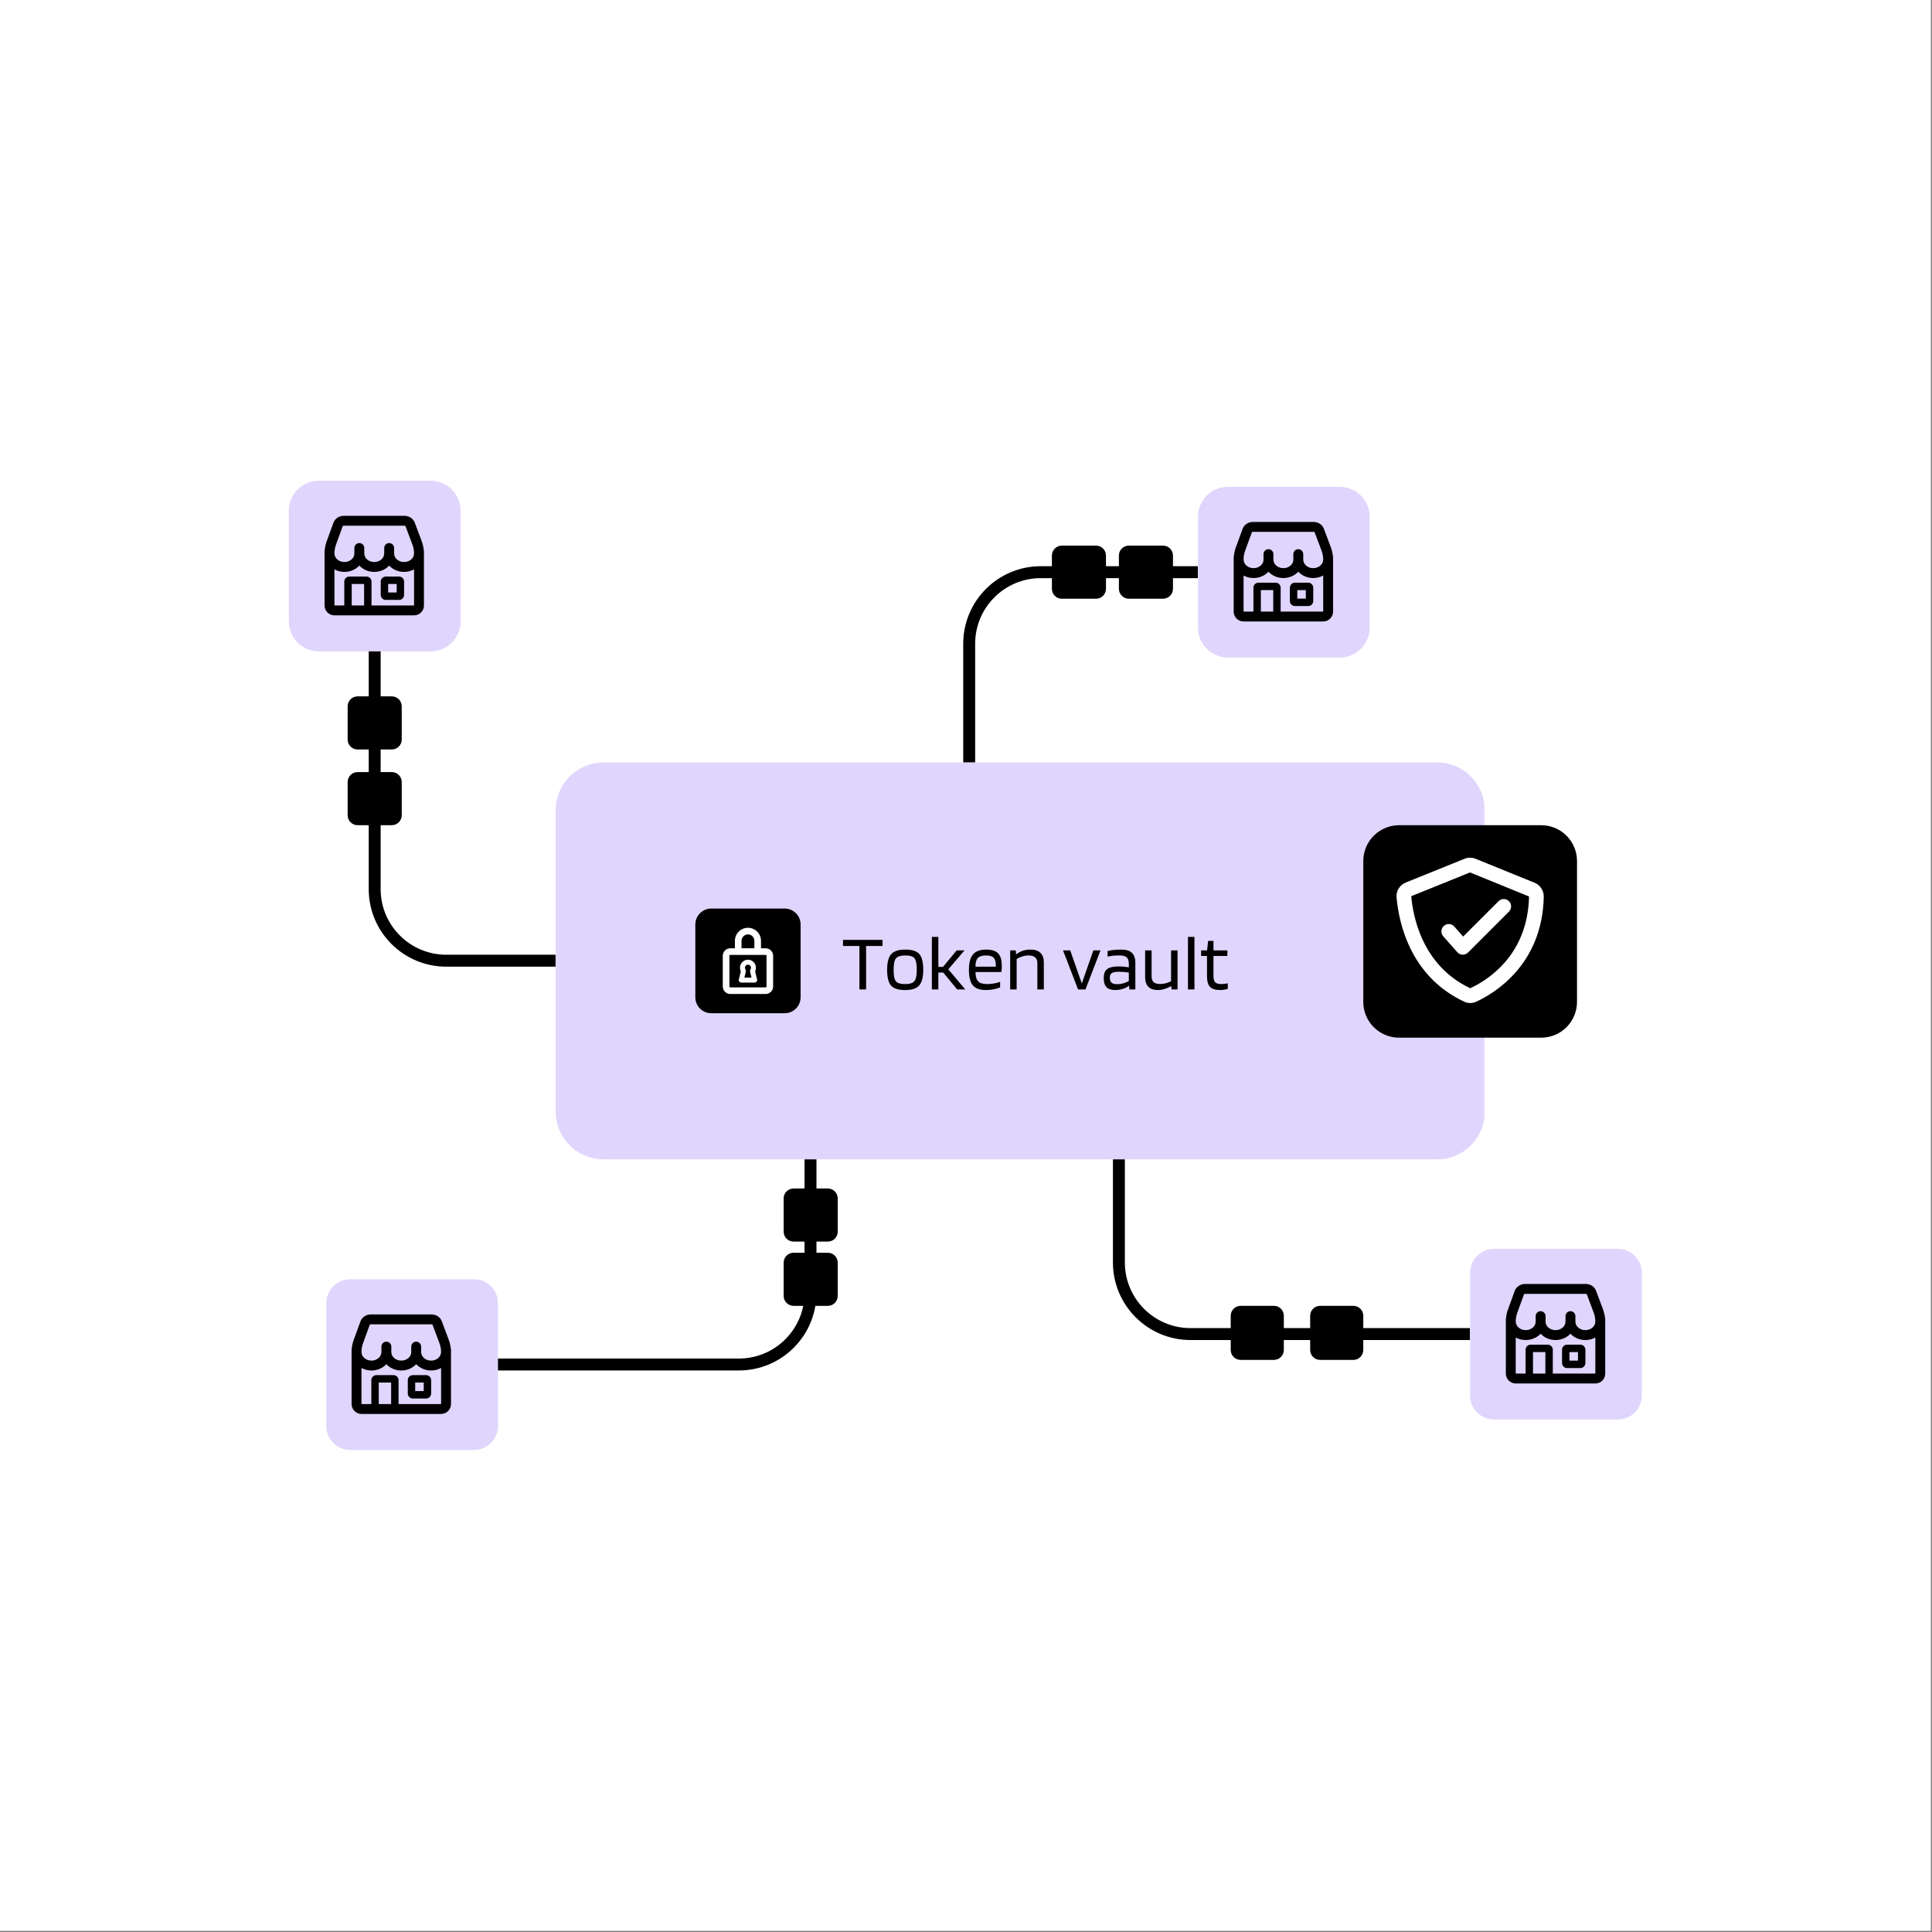 <svg xmlns="http://www.w3.org/2000/svg" xmlns:xlink="http://www.w3.org/1999/xlink" width="970" zoomAndPan="magnify" viewBox="0 0 727.5 727.5" height="970" preserveAspectRatio="xMidYMid meet" version="1.0"><rect x="0" y="0" width="727.5" height="727.5" fill="#808080" stroke="none"/><defs><g/><clipPath id="4cbcc7e44d"><path d="M 209 287 L 559.531 287 L 559.531 436.562 L 209 436.562 Z M 209 287 " clip-rule="nonzero"/></clipPath><clipPath id="4e79d313fd"><path d="M 227.23 287.105 L 541.125 287.105 C 545.895 287.105 550.473 289 553.844 292.375 C 557.219 295.746 559.113 300.32 559.113 305.094 L 559.113 418.574 C 559.113 423.344 557.219 427.918 553.844 431.293 C 550.473 434.668 545.895 436.562 541.125 436.562 L 227.23 436.562 C 222.461 436.562 217.883 434.668 214.512 431.293 C 211.137 427.918 209.242 423.344 209.242 418.574 L 209.242 305.094 C 209.242 300.32 211.137 295.746 214.512 292.375 C 217.883 289 222.461 287.105 227.23 287.105 Z M 227.23 287.105 " clip-rule="nonzero"/></clipPath><clipPath id="10ed9d3a2b"><path d="M 0.137 0.082 L 350 0.082 L 350 149.562 L 0.137 149.562 Z M 0.137 0.082 " clip-rule="nonzero"/></clipPath><clipPath id="cfa834058b"><path d="M 18.23 0.105 L 332.125 0.105 C 336.895 0.105 341.473 2 344.844 5.375 C 348.219 8.746 350.113 13.32 350.113 18.094 L 350.113 131.574 C 350.113 136.344 348.219 140.918 344.844 144.293 C 341.473 147.668 336.895 149.562 332.125 149.562 L 18.23 149.562 C 13.461 149.562 8.883 147.668 5.512 144.293 C 2.137 140.918 0.242 136.344 0.242 131.574 L 0.242 18.094 C 0.242 13.32 2.137 8.746 5.512 5.375 C 8.883 2 13.461 0.105 18.23 0.105 Z M 18.23 0.105 " clip-rule="nonzero"/></clipPath><clipPath id="a1d55d5d20"><rect x="0" width="351" y="0" height="150"/></clipPath><clipPath id="d10e8c8c53"><path d="M 108.77 181.012 L 173.539 181.012 L 173.539 245.277 L 108.77 245.277 Z M 108.77 181.012 " clip-rule="nonzero"/></clipPath><clipPath id="3cb440d4dc"><path d="M 120.012 181.012 L 162.172 181.012 C 165.152 181.012 168.012 182.195 170.121 184.305 C 172.23 186.41 173.414 189.27 173.414 192.254 L 173.414 234.035 C 173.414 237.016 172.23 239.875 170.121 241.984 C 168.012 244.094 165.152 245.277 162.172 245.277 L 120.012 245.277 C 117.027 245.277 114.168 244.094 112.062 241.984 C 109.953 239.875 108.77 237.016 108.77 234.035 L 108.77 192.254 C 108.77 189.27 109.953 186.41 112.062 184.305 C 114.168 182.195 117.027 181.012 120.012 181.012 Z M 120.012 181.012 " clip-rule="nonzero"/></clipPath><clipPath id="d55ca3aa0e"><path d="M 0.77 0.012 L 65.539 0.012 L 65.539 64.277 L 0.77 64.277 Z M 0.77 0.012 " clip-rule="nonzero"/></clipPath><clipPath id="c3acf7203c"><path d="M 12.012 0.012 L 54.172 0.012 C 57.152 0.012 60.012 1.195 62.121 3.305 C 64.23 5.41 65.414 8.27 65.414 11.254 L 65.414 53.035 C 65.414 56.016 64.23 58.875 62.121 60.984 C 60.012 63.094 57.152 64.277 54.172 64.277 L 12.012 64.277 C 9.027 64.277 6.168 63.094 4.062 60.984 C 1.953 58.875 0.77 56.016 0.77 53.035 L 0.77 11.254 C 0.77 8.27 1.953 5.41 4.062 3.305 C 6.168 1.195 9.027 0.012 12.012 0.012 Z M 12.012 0.012 " clip-rule="nonzero"/></clipPath><clipPath id="130ba43dd6"><rect x="0" width="66" y="0" height="65"/></clipPath><clipPath id="139ecff90c"><path d="M 122.863 481.723 L 187.633 481.723 L 187.633 545.988 L 122.863 545.988 Z M 122.863 481.723 " clip-rule="nonzero"/></clipPath><clipPath id="7b067533f8"><path d="M 131.855 481.723 L 178.516 481.723 C 183.48 481.723 187.508 485.75 187.508 490.715 L 187.508 536.996 C 187.508 541.965 183.48 545.988 178.516 545.988 L 131.855 545.988 C 126.891 545.988 122.863 541.965 122.863 536.996 L 122.863 490.715 C 122.863 485.75 126.891 481.723 131.855 481.723 Z M 131.855 481.723 " clip-rule="nonzero"/></clipPath><clipPath id="04d696d1e5"><path d="M 0.863 0.723 L 65.551 0.723 L 65.551 64.988 L 0.863 64.988 Z M 0.863 0.723 " clip-rule="nonzero"/></clipPath><clipPath id="b06831cbd4"><path d="M 9.855 0.723 L 56.516 0.723 C 61.48 0.723 65.508 4.75 65.508 9.715 L 65.508 55.996 C 65.508 60.965 61.48 64.988 56.516 64.988 L 9.855 64.988 C 4.891 64.988 0.863 60.965 0.863 55.996 L 0.863 9.715 C 0.863 4.75 4.891 0.723 9.855 0.723 Z M 9.855 0.723 " clip-rule="nonzero"/></clipPath><clipPath id="8583286cf9"><rect x="0" width="66" y="0" height="65"/></clipPath><clipPath id="13c720aab4"><path d="M 451.109 183.32 L 515.879 183.32 L 515.879 247.586 L 451.109 247.586 Z M 451.109 183.32 " clip-rule="nonzero"/></clipPath><clipPath id="580ce9a5a2"><path d="M 462.352 183.32 L 504.512 183.32 C 507.492 183.32 510.352 184.504 512.461 186.613 C 514.57 188.719 515.754 191.578 515.754 194.562 L 515.754 236.344 C 515.754 239.324 514.57 242.188 512.461 244.293 C 510.352 246.402 507.492 247.586 504.512 247.586 L 462.352 247.586 C 459.367 247.586 456.508 246.402 454.402 244.293 C 452.293 242.188 451.109 239.324 451.109 236.344 L 451.109 194.562 C 451.109 191.578 452.293 188.719 454.402 186.613 C 456.508 184.504 459.367 183.32 462.352 183.32 Z M 462.352 183.32 " clip-rule="nonzero"/></clipPath><clipPath id="9ecc2a38db"><path d="M 0.109 0.32 L 64.879 0.32 L 64.879 64.586 L 0.109 64.586 Z M 0.109 0.32 " clip-rule="nonzero"/></clipPath><clipPath id="cc726bd9bd"><path d="M 11.352 0.32 L 53.512 0.32 C 56.492 0.32 59.352 1.504 61.461 3.613 C 63.57 5.719 64.754 8.578 64.754 11.562 L 64.754 53.344 C 64.754 56.324 63.57 59.188 61.461 61.293 C 59.352 63.402 56.492 64.586 53.512 64.586 L 11.352 64.586 C 8.367 64.586 5.508 63.402 3.402 61.293 C 1.293 59.188 0.109 56.324 0.109 53.344 L 0.109 11.562 C 0.109 8.578 1.293 5.719 3.402 3.613 C 5.508 1.504 8.367 0.32 11.352 0.32 Z M 11.352 0.32 " clip-rule="nonzero"/></clipPath><clipPath id="adb6ff066d"><rect x="0" width="65" y="0" height="65"/></clipPath><clipPath id="83e114b02c"><path d="M 553.586 470.25 L 618.355 470.25 L 618.355 534.52 L 553.586 534.52 Z M 553.586 470.25 " clip-rule="nonzero"/></clipPath><clipPath id="49d5879912"><path d="M 562.582 470.25 L 609.238 470.25 C 614.207 470.25 618.23 474.277 618.23 479.246 L 618.23 525.523 C 618.23 530.492 614.207 534.52 609.238 534.52 L 562.582 534.52 C 557.613 534.52 553.586 530.492 553.586 525.523 L 553.586 479.246 C 553.586 474.277 557.613 470.25 562.582 470.25 Z M 562.582 470.25 " clip-rule="nonzero"/></clipPath><clipPath id="12da5e09cd"><path d="M 0.586 0.25 L 65.297 0.25 L 65.297 64.52 L 0.586 64.52 Z M 0.586 0.25 " clip-rule="nonzero"/></clipPath><clipPath id="9189d6f424"><path d="M 9.582 0.25 L 56.238 0.25 C 61.207 0.25 65.23 4.277 65.23 9.246 L 65.23 55.523 C 65.23 60.492 61.207 64.52 56.238 64.52 L 9.582 64.52 C 4.613 64.52 0.586 60.492 0.586 55.523 L 0.586 9.246 C 0.586 4.277 4.613 0.25 9.582 0.25 Z M 9.582 0.25 " clip-rule="nonzero"/></clipPath><clipPath id="c3faefd598"><rect x="0" width="66" y="0" height="65"/></clipPath><clipPath id="5a3b432c20"><path d="M 567.004 483.48 L 604.48 483.48 L 604.48 520.953 L 567.004 520.953 Z M 567.004 483.48 " clip-rule="nonzero"/></clipPath><clipPath id="e70b19ae98"><path d="M 130.91 262.219 L 151.301 262.219 L 151.301 282.219 L 130.91 282.219 Z M 130.91 262.219 " clip-rule="nonzero"/></clipPath><clipPath id="b9128440fc"><path d="M 134.656 262.219 L 147.527 262.219 C 149.594 262.219 151.273 263.895 151.273 265.965 L 151.273 278.473 C 151.273 280.543 149.594 282.219 147.527 282.219 L 134.656 282.219 C 132.586 282.219 130.91 280.543 130.91 278.473 L 130.91 265.965 C 130.91 263.895 132.586 262.219 134.656 262.219 Z M 134.656 262.219 " clip-rule="nonzero"/></clipPath><clipPath id="b3264920d6"><path d="M 0.91 0.219 L 21.301 0.219 L 21.301 20.219 L 0.91 20.219 Z M 0.91 0.219 " clip-rule="nonzero"/></clipPath><clipPath id="f380347af7"><path d="M 4.656 0.219 L 17.527 0.219 C 19.594 0.219 21.273 1.895 21.273 3.965 L 21.273 16.473 C 21.273 18.543 19.594 20.219 17.527 20.219 L 4.656 20.219 C 2.586 20.219 0.91 18.543 0.91 16.473 L 0.91 3.965 C 0.91 1.895 2.586 0.219 4.656 0.219 Z M 4.656 0.219 " clip-rule="nonzero"/></clipPath><clipPath id="8d733497f2"><rect x="0" width="22" y="0" height="21"/></clipPath><clipPath id="5fbd6a0678"><path d="M 130.91 290.73 L 151.301 290.73 L 151.301 310.73 L 130.91 310.73 Z M 130.91 290.73 " clip-rule="nonzero"/></clipPath><clipPath id="096d7e7b6a"><path d="M 151.273 294.48 L 151.273 306.984 C 151.273 309.055 149.594 310.73 147.523 310.73 L 134.656 310.73 C 132.586 310.73 130.91 309.055 130.91 306.984 L 130.91 294.48 C 130.91 292.41 132.586 290.73 134.656 290.73 L 147.523 290.73 C 149.594 290.73 151.273 292.41 151.273 294.48 Z M 151.273 294.48 " clip-rule="nonzero"/></clipPath><clipPath id="aaf3cdaa55"><path d="M 0.91 0.73 L 21.301 0.73 L 21.301 20.73 L 0.91 20.73 Z M 0.91 0.73 " clip-rule="nonzero"/></clipPath><clipPath id="4138754872"><path d="M 21.273 4.48 L 21.273 16.984 C 21.273 19.055 19.594 20.73 17.523 20.73 L 4.656 20.73 C 2.586 20.73 0.91 19.055 0.91 16.984 L 0.91 4.48 C 0.91 2.41 2.586 0.73 4.656 0.73 L 17.523 0.73 C 19.594 0.73 21.273 2.41 21.273 4.48 Z M 21.273 4.48 " clip-rule="nonzero"/></clipPath><clipPath id="a78f4f31c3"><rect x="0" width="22" y="0" height="21"/></clipPath><clipPath id="970ecd478c"><path d="M 0.828 0.121 L 40.547 0.121 L 40.547 39.531 L 0.828 39.531 Z M 0.828 0.121 " clip-rule="nonzero"/></clipPath><clipPath id="17129d7d9a"><path d="M 6.824 0.121 L 34.477 0.121 C 37.785 0.121 40.469 2.805 40.469 6.117 L 40.469 33.535 C 40.469 36.848 37.785 39.531 34.477 39.531 L 6.824 39.531 C 3.512 39.531 0.828 36.848 0.828 33.535 L 0.828 6.117 C 0.828 2.805 3.512 0.121 6.824 0.121 Z M 6.824 0.121 " clip-rule="nonzero"/></clipPath><clipPath id="68b670eb7e"><path d="M 0.828 0.121 L 40.473 0.121 L 40.473 39.531 L 0.828 39.531 Z M 0.828 0.121 " clip-rule="nonzero"/></clipPath><clipPath id="6dfa9dd46c"><path d="M 6.824 0.121 L 34.477 0.121 C 37.785 0.121 40.469 2.805 40.469 6.117 L 40.469 33.535 C 40.469 36.848 37.785 39.531 34.477 39.531 L 6.824 39.531 C 3.512 39.531 0.828 36.848 0.828 33.535 L 0.828 6.117 C 0.828 2.805 3.512 0.121 6.824 0.121 Z M 6.824 0.121 " clip-rule="nonzero"/></clipPath><clipPath id="2d20b152ac"><rect x="0" width="41" y="0" height="40"/></clipPath><clipPath id="b277e24b4b"><path d="M 11.164 7.262 L 30.195 7.262 L 30.195 32.637 L 11.164 32.637 Z M 11.164 7.262 " clip-rule="nonzero"/></clipPath><clipPath id="57e90b45ae"><rect x="0" width="41" y="0" height="40"/></clipPath><clipPath id="125eba6475"><rect x="0" width="148" y="0" height="38"/></clipPath><clipPath id="7d42de5647"><path d="M 513.348 310.73 L 593.984 310.73 L 593.984 390.742 L 513.348 390.742 Z M 513.348 310.73 " clip-rule="nonzero"/></clipPath><clipPath id="5e17db9ee4"><path d="M 526.836 310.73 L 580.336 310.73 C 583.914 310.73 587.344 312.152 589.875 314.684 C 592.406 317.215 593.828 320.645 593.828 324.223 L 593.828 377.254 C 593.828 380.832 592.406 384.262 589.875 386.793 C 587.344 389.32 583.914 390.742 580.336 390.742 L 526.836 390.742 C 523.258 390.742 519.828 389.32 517.297 386.793 C 514.77 384.262 513.348 380.832 513.348 377.254 L 513.348 324.223 C 513.348 320.645 514.77 317.215 517.297 314.684 C 519.828 312.152 523.258 310.73 526.836 310.73 Z M 526.836 310.73 " clip-rule="nonzero"/></clipPath><clipPath id="a596f2a0b1"><path d="M 0.348 0.73 L 80.832 0.73 L 80.832 80.742 L 0.348 80.742 Z M 0.348 0.73 " clip-rule="nonzero"/></clipPath><clipPath id="290e9becb8"><path d="M 13.836 0.73 L 67.336 0.73 C 70.914 0.73 74.344 2.152 76.875 4.684 C 79.406 7.215 80.828 10.645 80.828 14.223 L 80.828 67.254 C 80.828 70.832 79.406 74.262 76.875 76.793 C 74.344 79.32 70.914 80.742 67.336 80.742 L 13.836 80.742 C 10.258 80.742 6.828 79.32 4.297 76.793 C 1.77 74.262 0.348 70.832 0.348 67.254 L 0.348 14.223 C 0.348 10.645 1.77 7.215 4.297 4.684 C 6.828 2.152 10.258 0.73 13.836 0.73 Z M 13.836 0.73 " clip-rule="nonzero"/></clipPath><clipPath id="f3ce42c776"><rect x="0" width="81" y="0" height="81"/></clipPath><clipPath id="144c3f72be"><path d="M 525.812 322.973 L 581.273 322.973 L 581.273 377.688 L 525.812 377.688 Z M 525.812 322.973 " clip-rule="nonzero"/></clipPath><clipPath id="196426f095"><path d="M 396.094 205.453 L 416.484 205.453 L 416.484 225.453 L 396.094 225.453 Z M 396.094 205.453 " clip-rule="nonzero"/></clipPath><clipPath id="dbd6b157b2"><path d="M 399.84 205.453 L 412.711 205.453 C 414.781 205.453 416.457 207.129 416.457 209.199 L 416.457 221.707 C 416.457 223.773 414.781 225.453 412.711 225.453 L 399.84 225.453 C 397.77 225.453 396.094 223.773 396.094 221.707 L 396.094 209.199 C 396.094 207.129 397.77 205.453 399.84 205.453 Z M 399.84 205.453 " clip-rule="nonzero"/></clipPath><clipPath id="180165434c"><path d="M 0.094 0.453 L 20.484 0.453 L 20.484 20.453 L 0.094 20.453 Z M 0.094 0.453 " clip-rule="nonzero"/></clipPath><clipPath id="01d3cfcb24"><path d="M 3.84 0.453 L 16.711 0.453 C 18.781 0.453 20.457 2.129 20.457 4.199 L 20.457 16.707 C 20.457 18.773 18.781 20.453 16.711 20.453 L 3.84 20.453 C 1.77 20.453 0.094 18.773 0.094 16.707 L 0.094 4.199 C 0.094 2.129 1.77 0.453 3.84 0.453 Z M 3.84 0.453 " clip-rule="nonzero"/></clipPath><clipPath id="9f50b1d69c"><rect x="0" width="21" y="0" height="21"/></clipPath><clipPath id="c9788b998e"><path d="M 421.324 205.453 L 441.715 205.453 L 441.715 225.453 L 421.324 225.453 Z M 421.324 205.453 " clip-rule="nonzero"/></clipPath><clipPath id="9272343e32"><path d="M 441.688 209.199 L 441.688 221.707 C 441.688 223.773 440.008 225.453 437.938 225.453 L 425.07 225.453 C 423 225.453 421.324 223.773 421.324 221.707 L 421.324 209.199 C 421.324 207.129 423 205.453 425.07 205.453 L 437.938 205.453 C 440.008 205.453 441.688 207.129 441.688 209.199 Z M 441.688 209.199 " clip-rule="nonzero"/></clipPath><clipPath id="86fe302940"><path d="M 0.324 0.453 L 20.715 0.453 L 20.715 20.453 L 0.324 20.453 Z M 0.324 0.453 " clip-rule="nonzero"/></clipPath><clipPath id="796fb824c1"><path d="M 20.688 4.199 L 20.688 16.707 C 20.688 18.773 19.008 20.453 16.938 20.453 L 4.07 20.453 C 2 20.453 0.324 18.773 0.324 16.707 L 0.324 4.199 C 0.324 2.129 2 0.453 4.07 0.453 L 16.938 0.453 C 19.008 0.453 20.688 2.129 20.688 4.199 Z M 20.688 4.199 " clip-rule="nonzero"/></clipPath><clipPath id="53b77a245e"><rect x="0" width="21" y="0" height="21"/></clipPath><clipPath id="54f9e43791"><path d="M 295.086 447.523 L 315.477 447.523 L 315.477 467.527 L 295.086 467.527 Z M 295.086 447.523 " clip-rule="nonzero"/></clipPath><clipPath id="6b3c9ffc85"><path d="M 298.832 447.523 L 311.703 447.523 C 313.773 447.523 315.449 449.203 315.449 451.273 L 315.449 463.777 C 315.449 465.848 313.773 467.527 311.703 467.527 L 298.832 467.527 C 296.766 467.527 295.086 465.848 295.086 463.777 L 295.086 451.273 C 295.086 449.203 296.766 447.523 298.832 447.523 Z M 298.832 447.523 " clip-rule="nonzero"/></clipPath><clipPath id="d52c545390"><path d="M 0.086 0.523 L 20.477 0.523 L 20.477 20.527 L 0.086 20.527 Z M 0.086 0.523 " clip-rule="nonzero"/></clipPath><clipPath id="1d71a70d33"><path d="M 3.832 0.523 L 16.703 0.523 C 18.773 0.523 20.449 2.203 20.449 4.273 L 20.449 16.777 C 20.449 18.848 18.773 20.527 16.703 20.527 L 3.832 20.527 C 1.766 20.527 0.086 18.848 0.086 16.777 L 0.086 4.273 C 0.086 2.203 1.766 0.523 3.832 0.523 Z M 3.832 0.523 " clip-rule="nonzero"/></clipPath><clipPath id="345ed462fd"><rect x="0" width="21" y="0" height="21"/></clipPath><clipPath id="78a5495c87"><path d="M 295.086 471.723 L 315.477 471.723 L 315.477 491.723 L 295.086 491.723 Z M 295.086 471.723 " clip-rule="nonzero"/></clipPath><clipPath id="9e3ed4e79c"><path d="M 315.449 475.469 L 315.449 487.977 C 315.449 490.043 313.77 491.723 311.703 491.723 L 298.832 491.723 C 296.766 491.723 295.086 490.043 295.086 487.977 L 295.086 475.469 C 295.086 473.398 296.766 471.723 298.832 471.723 L 311.703 471.723 C 313.77 471.723 315.449 473.398 315.449 475.469 Z M 315.449 475.469 " clip-rule="nonzero"/></clipPath><clipPath id="451a293774"><path d="M 0.086 0.723 L 20.477 0.723 L 20.477 20.723 L 0.086 20.723 Z M 0.086 0.723 " clip-rule="nonzero"/></clipPath><clipPath id="ca0140b8cb"><path d="M 20.449 4.469 L 20.449 16.977 C 20.449 19.043 18.77 20.723 16.703 20.723 L 3.832 20.723 C 1.766 20.723 0.086 19.043 0.086 16.977 L 0.086 4.469 C 0.086 2.398 1.766 0.723 3.832 0.723 L 16.703 0.723 C 18.77 0.723 20.449 2.398 20.449 4.469 Z M 20.449 4.469 " clip-rule="nonzero"/></clipPath><clipPath id="35355fa730"><rect x="0" width="21" y="0" height="21"/></clipPath><clipPath id="1688df1386"><path d="M 463.43 491.684 L 483.43 491.684 L 483.43 512.074 L 463.43 512.074 Z M 463.43 491.684 " clip-rule="nonzero"/></clipPath><clipPath id="c57cdc346e"><path d="M 463.43 508.328 L 463.43 495.457 C 463.43 493.391 465.105 491.711 467.176 491.711 L 479.684 491.711 C 481.754 491.711 483.43 493.391 483.43 495.457 L 483.43 508.328 C 483.43 510.398 481.754 512.074 479.684 512.074 L 467.176 512.074 C 465.105 512.074 463.43 510.398 463.43 508.328 Z M 463.43 508.328 " clip-rule="nonzero"/></clipPath><clipPath id="5f19297faf"><path d="M 0.43 0.684 L 20.43 0.684 L 20.43 21.074 L 0.43 21.074 Z M 0.43 0.684 " clip-rule="nonzero"/></clipPath><clipPath id="4a1fa0a8f9"><path d="M 0.43 17.328 L 0.43 4.457 C 0.43 2.391 2.105 0.711 4.176 0.711 L 16.684 0.711 C 18.754 0.711 20.43 2.391 20.43 4.457 L 20.43 17.328 C 20.43 19.398 18.754 21.074 16.684 21.074 L 4.176 21.074 C 2.105 21.074 0.43 19.398 0.43 17.328 Z M 0.43 17.328 " clip-rule="nonzero"/></clipPath><clipPath id="c1c7a72360"><rect x="0" width="21" y="0" height="22"/></clipPath><clipPath id="29ac934c54"><path d="M 493.348 491.684 L 513.348 491.684 L 513.348 512.078 L 493.348 512.078 Z M 493.348 491.684 " clip-rule="nonzero"/></clipPath><clipPath id="302b4d4677"><path d="M 497.094 491.715 L 509.598 491.715 C 511.668 491.715 513.348 493.391 513.348 495.461 L 513.348 508.328 C 513.348 510.398 511.668 512.078 509.598 512.078 L 497.094 512.078 C 495.023 512.078 493.348 510.398 493.348 508.328 L 493.348 495.461 C 493.348 493.391 495.023 491.715 497.094 491.715 Z M 497.094 491.715 " clip-rule="nonzero"/></clipPath><clipPath id="0efbcf7665"><path d="M 0.348 0.684 L 20.348 0.684 L 20.348 21.078 L 0.348 21.078 Z M 0.348 0.684 " clip-rule="nonzero"/></clipPath><clipPath id="fb1ca07761"><path d="M 4.094 0.715 L 16.598 0.715 C 18.668 0.715 20.348 2.391 20.348 4.461 L 20.348 17.328 C 20.348 19.398 18.668 21.078 16.598 21.078 L 4.094 21.078 C 2.023 21.078 0.348 19.398 0.348 17.328 L 0.348 4.461 C 0.348 2.391 2.023 0.715 4.094 0.715 Z M 4.094 0.715 " clip-rule="nonzero"/></clipPath><clipPath id="19dcec11b1"><rect x="0" width="21" y="0" height="22"/></clipPath><clipPath id="02b59fc90b"><path d="M 464.523 196.547 L 502 196.547 L 502 234.023 L 464.523 234.023 Z M 464.523 196.547 " clip-rule="nonzero"/></clipPath><clipPath id="53f3f4382d"><path d="M 132.367 494.953 L 169.844 494.953 L 169.844 532.426 L 132.367 532.426 Z M 132.367 494.953 " clip-rule="nonzero"/></clipPath><clipPath id="eb902216a5"><path d="M 122.188 194.238 L 159.66 194.238 L 159.66 231.715 L 122.188 231.715 Z M 122.188 194.238 " clip-rule="nonzero"/></clipPath></defs><path fill="#ffffff" d="M 0 0 L 727 0 L 727 727 L 0 727 Z M 0 0 " fill-opacity="1" fill-rule="nonzero"/><path fill="#ffffff" d="M 0 0 L 727 0 L 727 727 L 0 727 Z M 0 0 " fill-opacity="1" fill-rule="nonzero"/><g clip-path="url(#4cbcc7e44d)"><g clip-path="url(#4e79d313fd)"><g transform="matrix(1, 0, 0, 1, 209, 287)"><g clip-path="url(#a1d55d5d20)"><g clip-path="url(#10ed9d3a2b)"><g clip-path="url(#cfa834058b)"><path fill="#e0d5fc" d="M 0.242 0.105 L 349.949 0.105 L 349.949 149.562 L 0.242 149.562 Z M 0.242 0.105 " fill-opacity="1" fill-rule="nonzero"/></g></g></g></g></g></g><g clip-path="url(#d10e8c8c53)"><g clip-path="url(#3cb440d4dc)"><g transform="matrix(1, 0, 0, 1, 108, 181)"><g clip-path="url(#130ba43dd6)"><g clip-path="url(#d55ca3aa0e)"><g clip-path="url(#c3acf7203c)"><path fill="#e0d5fc" d="M 0.77 0.012 L 65.539 0.012 L 65.539 64.277 L 0.77 64.277 Z M 0.77 0.012 " fill-opacity="1" fill-rule="nonzero"/></g></g></g></g></g></g><g clip-path="url(#139ecff90c)"><g clip-path="url(#7b067533f8)"><g transform="matrix(1, 0, 0, 1, 122, 481)"><g clip-path="url(#8583286cf9)"><g clip-path="url(#04d696d1e5)"><g clip-path="url(#b06831cbd4)"><path fill="#e0d5fc" d="M 0.863 0.723 L 65.633 0.723 L 65.633 64.988 L 0.863 64.988 Z M 0.863 0.723 " fill-opacity="1" fill-rule="nonzero"/></g></g></g></g></g></g><g clip-path="url(#13c720aab4)"><g clip-path="url(#580ce9a5a2)"><g transform="matrix(1, 0, 0, 1, 451, 183)"><g clip-path="url(#adb6ff066d)"><g clip-path="url(#9ecc2a38db)"><g clip-path="url(#cc726bd9bd)"><path fill="#e0d5fc" d="M 0.109 0.32 L 64.879 0.32 L 64.879 64.586 L 0.109 64.586 Z M 0.109 0.32 " fill-opacity="1" fill-rule="nonzero"/></g></g></g></g></g></g><g clip-path="url(#83e114b02c)"><g clip-path="url(#49d5879912)"><g transform="matrix(1, 0, 0, 1, 553, 470)"><g clip-path="url(#c3faefd598)"><g clip-path="url(#12da5e09cd)"><g clip-path="url(#9189d6f424)"><path fill="#e0d5fc" d="M 0.586 0.25 L 65.355 0.25 L 65.355 64.52 L 0.586 64.52 Z M 0.586 0.25 " fill-opacity="1" fill-rule="nonzero"/></g></g></g></g></g></g><path fill="#000000" d="M 595.082 506.34 L 590.09 506.34 C 589.039 506.34 588.188 507.191 588.188 508.242 L 588.188 513.242 C 588.188 514.293 589.039 515.145 590.09 515.145 L 595.082 515.145 C 596.129 515.145 596.984 514.293 596.984 513.242 L 596.984 508.242 C 596.984 507.191 596.129 506.34 595.082 506.34 Z M 594.191 512.352 L 590.98 512.352 L 590.98 509.133 L 594.191 509.133 Z M 594.191 512.352 " fill-opacity="1" fill-rule="nonzero"/><g clip-path="url(#5a3b432c20)"><path fill="#000000" d="M 604.395 496.492 C 604.289 495.301 604.023 494.121 603.598 492.98 L 600.992 486.043 C 600.418 484.508 598.879 483.48 597.16 483.48 L 574.23 483.48 C 572.496 483.48 570.949 484.523 570.383 486.074 L 567.844 493.039 C 567.434 494.152 567.18 495.301 567.082 496.492 L 567.027 496.492 L 567.027 517.23 C 567.027 519.281 568.699 520.953 570.75 520.953 L 600.73 520.953 C 602.785 520.953 604.457 519.281 604.457 517.23 L 604.457 496.492 Z M 571.34 494.316 L 573.883 487.352 C 573.898 487.309 574.023 487.203 574.23 487.203 L 597.16 487.203 C 597.363 487.203 597.492 487.309 597.508 487.352 L 600.109 494.285 C 600.516 495.379 600.727 496.516 600.727 497.664 C 600.727 499.434 599.039 500.871 596.973 500.871 C 594.902 500.871 593.219 499.434 593.219 497.664 L 593.219 495.594 C 593.219 494.566 592.387 493.73 591.359 493.73 C 591.359 493.73 591.355 493.73 591.355 493.73 C 590.324 493.73 589.492 494.566 589.492 495.594 L 589.492 497.664 C 589.492 499.434 587.809 500.871 585.738 500.871 C 583.672 500.871 581.988 499.434 581.988 497.664 L 581.988 495.594 C 581.988 494.566 581.156 493.73 580.125 493.73 C 580.121 493.73 580.121 493.73 580.121 493.73 C 579.094 493.73 578.258 494.566 578.258 495.594 L 578.258 497.664 C 578.258 499.434 576.574 500.871 574.508 500.871 C 572.438 500.871 570.754 499.434 570.754 497.609 C 570.754 496.488 570.953 495.379 571.34 494.316 Z M 577.254 517.23 L 577.254 509.133 L 581.922 509.133 L 581.922 517.23 Z M 600.73 517.23 L 584.715 517.23 L 584.715 508.242 C 584.715 507.191 583.863 506.34 582.812 506.34 L 576.363 506.34 C 575.316 506.34 574.461 507.191 574.461 508.242 L 574.461 517.23 L 570.75 517.23 L 570.75 503.648 C 571.855 504.246 573.137 504.598 574.508 504.598 C 576.746 504.598 578.75 503.676 580.125 502.223 C 581.496 503.676 583.5 504.598 585.738 504.598 C 587.977 504.598 589.984 503.676 591.355 502.223 C 592.727 503.676 594.734 504.598 596.973 504.598 C 598.344 504.598 599.625 504.246 600.73 503.645 Z M 600.73 517.23 " fill-opacity="1" fill-rule="nonzero"/></g><g clip-path="url(#e70b19ae98)"><g clip-path="url(#b9128440fc)"><g transform="matrix(1, 0, 0, 1, 130, 262)"><g clip-path="url(#8d733497f2)"><g clip-path="url(#b3264920d6)"><g clip-path="url(#f380347af7)"><path fill="#000000" d="M 0.91 0.219 L 21.301 0.219 L 21.301 20.219 L 0.91 20.219 Z M 0.91 0.219 " fill-opacity="1" fill-rule="nonzero"/></g></g></g></g></g></g><g clip-path="url(#5fbd6a0678)"><g clip-path="url(#096d7e7b6a)"><g transform="matrix(1, 0, 0, 1, 130, 290)"><g clip-path="url(#a78f4f31c3)"><g clip-path="url(#aaf3cdaa55)"><g clip-path="url(#4138754872)"><path fill="#000000" d="M 0.91 0.73 L 21.301 0.73 L 21.301 20.73 L 0.91 20.73 Z M 0.91 0.73 " fill-opacity="1" fill-rule="nonzero"/></g></g></g></g></g></g><g transform="matrix(1, 0, 0, 1, 261, 342)"><g clip-path="url(#57e90b45ae)"><g clip-path="url(#970ecd478c)"><g clip-path="url(#17129d7d9a)"><g transform="matrix(1, 0, 0, 1, -0, -0)"><g clip-path="url(#2d20b152ac)"><g clip-path="url(#68b670eb7e)"><g clip-path="url(#6dfa9dd46c)"><path fill="#000000" d="M 0.828 0.121 L 40.547 0.121 L 40.547 39.531 L 0.828 39.531 Z M 0.828 0.121 " fill-opacity="1" fill-rule="nonzero"/></g></g></g></g></g></g><g clip-path="url(#b277e24b4b)"><path fill="#ffffff" d="M 27.305 15.078 L 25.559 15.078 L 25.559 12.273 C 25.559 9.562 23.352 7.359 20.645 7.359 C 17.938 7.359 15.73 9.562 15.73 12.273 L 15.73 15.078 L 13.984 15.078 C 12.43 15.078 11.164 16.344 11.164 17.902 L 11.164 29.465 C 11.164 31.023 12.43 32.289 13.984 32.289 L 27.305 32.289 C 28.859 32.289 30.125 31.023 30.125 29.465 L 30.125 17.902 C 30.125 16.344 28.859 15.078 27.305 15.078 Z M 18.223 12.273 C 18.223 10.938 19.309 9.852 20.645 9.852 C 21.98 9.852 23.062 10.938 23.062 12.273 L 23.062 15.078 L 18.223 15.078 Z M 27.633 29.465 C 27.633 29.648 27.484 29.797 27.305 29.797 L 13.984 29.797 C 13.805 29.797 13.656 29.648 13.656 29.465 L 13.656 17.902 C 13.656 17.723 13.805 17.574 13.984 17.574 L 27.305 17.574 C 27.484 17.574 27.633 17.723 27.633 17.902 Z M 27.633 29.465 " fill-opacity="1" fill-rule="nonzero"/></g><path fill="#ffffff" d="M 23.344 23.785 C 23.539 23.375 23.641 22.891 23.641 22.379 C 23.641 20.727 22.297 19.379 20.645 19.379 C 18.992 19.379 17.645 20.727 17.645 22.379 C 17.645 22.891 17.75 23.375 17.945 23.789 L 17.211 26.836 C 17.145 27.113 17.211 27.406 17.387 27.629 C 17.562 27.855 17.836 27.988 18.121 27.988 L 23.168 27.988 C 23.453 27.988 23.727 27.855 23.902 27.629 C 24.078 27.406 24.145 27.113 24.078 26.836 Z M 19.309 26.117 L 19.848 23.863 C 19.914 23.598 19.855 23.316 19.695 23.094 C 19.586 22.941 19.516 22.668 19.516 22.379 C 19.516 21.758 20.023 21.25 20.645 21.25 C 21.266 21.25 21.773 21.758 21.773 22.379 C 21.773 22.668 21.703 22.941 21.59 23.094 C 21.43 23.316 21.375 23.598 21.438 23.863 L 21.98 26.117 Z M 19.309 26.117 " fill-opacity="1" fill-rule="nonzero"/></g></g><g transform="matrix(1, 0, 0, 1, 316, 343)"><g clip-path="url(#125eba6475)"><g fill="#000000" fill-opacity="1"><g transform="translate(0.974, 29.571)"><g><path d="M 15.344 -18.656 L 15.344 -16.359 L 9.156 -16.359 L 9.156 0 L 6.641 0 L 6.641 -16.359 L 0.453 -16.359 L 0.453 -18.656 Z M 15.344 -18.656 "/></g></g></g><g fill="#000000" fill-opacity="1"><g transform="translate(16.774, 29.571)"><g><path d="M 14.875 -7.375 C 14.875 -4.602 14.363 -2.641 13.344 -1.484 C 12.32 -0.336 10.57 0.234 8.094 0.234 C 5.531 0.234 3.754 -0.316 2.766 -1.422 C 1.773 -2.535 1.281 -4.52 1.281 -7.375 C 1.281 -10.176 1.789 -12.145 2.812 -13.281 C 3.832 -14.426 5.594 -15 8.094 -15 C 10.656 -15 12.426 -14.441 13.406 -13.328 C 14.383 -12.211 14.875 -10.227 14.875 -7.375 Z M 3.719 -7.406 C 3.719 -5.227 4.004 -3.785 4.578 -3.078 C 5.148 -2.367 6.32 -2.016 8.094 -2.016 C 9.801 -2.016 10.953 -2.383 11.547 -3.125 C 12.141 -3.875 12.438 -5.301 12.438 -7.406 C 12.438 -9.594 12.148 -11.035 11.578 -11.734 C 11.016 -12.441 9.852 -12.797 8.094 -12.797 C 6.363 -12.797 5.203 -12.426 4.609 -11.688 C 4.016 -10.957 3.719 -9.531 3.719 -7.406 Z M 3.719 -7.406 "/></g></g></g><g fill="#000000" fill-opacity="1"><g transform="translate(32.93, 29.571)"><g><path d="M 4.406 -6.359 L 4.406 0 L 1.969 0 L 1.969 -19.781 L 4.406 -19.781 L 4.406 -8.484 L 6.156 -8.484 L 11.312 -14.703 L 14.25 -14.703 L 8.156 -7.562 L 14.547 0 L 11.484 0 L 6.25 -6.359 Z M 4.406 -6.359 "/></g></g></g><g fill="#000000" fill-opacity="1"><g transform="translate(47.599, 29.571)"><g><path d="M 13 -2.859 L 13 -0.797 C 12.488 -0.523 11.727 -0.285 10.719 -0.078 C 9.719 0.129 8.703 0.234 7.672 0.234 C 5.367 0.234 3.723 -0.359 2.734 -1.547 C 1.742 -2.734 1.25 -4.695 1.25 -7.438 C 1.25 -10.07 1.766 -11.988 2.797 -13.188 C 3.828 -14.395 5.473 -15 7.734 -15 C 9.836 -15 11.344 -14.523 12.25 -13.578 C 13.164 -12.641 13.625 -11.066 13.625 -8.859 C 13.625 -8.461 13.613 -8.098 13.594 -7.766 C 13.57 -7.43 13.535 -7.023 13.484 -6.547 L 3.719 -6.547 C 3.738 -4.922 4.07 -3.758 4.719 -3.062 C 5.363 -2.363 6.477 -2.016 8.062 -2.016 C 8.914 -2.016 9.805 -2.094 10.734 -2.25 C 11.672 -2.414 12.426 -2.617 13 -2.859 Z M 11.391 -9.188 C 11.367 -10.5 11.082 -11.426 10.531 -11.969 C 9.977 -12.52 9.047 -12.797 7.734 -12.797 C 6.266 -12.797 5.227 -12.484 4.625 -11.859 C 4.02 -11.234 3.719 -10.133 3.719 -8.562 L 11.359 -8.562 C 11.359 -8.602 11.363 -8.695 11.375 -8.844 C 11.383 -9 11.391 -9.113 11.391 -9.188 Z M 11.391 -9.188 "/></g></g></g><g fill="#000000" fill-opacity="1"><g transform="translate(62.417, 29.571)"><g><path d="M 4.406 0 L 1.969 0 L 1.969 -14.703 L 4.078 -14.703 L 4.188 -13.266 L 4.281 -13.266 C 5.07 -13.859 5.898 -14.297 6.766 -14.578 C 7.629 -14.859 8.598 -15 9.672 -15 C 11.297 -15 12.531 -14.586 13.375 -13.766 C 14.219 -12.953 14.641 -11.754 14.641 -10.172 L 14.641 0 L 12.203 0 L 12.203 -9.875 C 12.203 -10.863 11.922 -11.598 11.359 -12.078 C 10.805 -12.555 9.957 -12.797 8.812 -12.797 C 8.094 -12.797 7.359 -12.68 6.609 -12.453 C 5.867 -12.223 5.133 -11.891 4.406 -11.453 Z M 4.406 0 "/></g></g></g><g fill="#000000" fill-opacity="1"><g transform="translate(78.901, 29.571)"><g/></g></g><g fill="#000000" fill-opacity="1"><g transform="translate(83.989, 29.571)"><g><path d="M 11.719 -14.703 L 14.406 -14.703 L 8.75 0 L 5.953 0 L 0.297 -14.703 L 3 -14.703 L 7.375 -2.234 Z M 11.719 -14.703 "/></g></g></g><g fill="#000000" fill-opacity="1"><g transform="translate(98.688, 29.571)"><g><path d="M 5.297 0.234 C 3.785 0.234 2.676 -0.125 1.969 -0.844 C 1.27 -1.57 0.922 -2.719 0.922 -4.281 C 0.922 -5.863 1.348 -6.988 2.203 -7.656 C 3.055 -8.32 4.504 -8.656 6.547 -8.656 C 7.223 -8.656 7.883 -8.625 8.531 -8.562 C 9.188 -8.508 9.801 -8.422 10.375 -8.297 L 10.375 -9.734 C 10.375 -10.816 10.098 -11.598 9.547 -12.078 C 8.992 -12.555 8.102 -12.797 6.875 -12.797 C 5.957 -12.797 5.148 -12.758 4.453 -12.688 C 3.766 -12.613 3.07 -12.5 2.375 -12.344 L 2.375 -14.453 C 3.164 -14.648 3.973 -14.789 4.797 -14.875 C 5.629 -14.957 6.566 -15 7.609 -15 C 9.379 -15 10.691 -14.586 11.547 -13.766 C 12.398 -12.941 12.828 -11.664 12.828 -9.938 L 12.828 0 L 10.594 0 L 10.469 -1.375 L 10.406 -1.375 C 9.812 -0.895 9.039 -0.504 8.094 -0.203 C 7.156 0.086 6.223 0.234 5.297 0.234 Z M 6.812 -6.656 C 5.469 -6.656 4.531 -6.492 4 -6.172 C 3.477 -5.848 3.219 -5.27 3.219 -4.438 C 3.219 -3.562 3.43 -2.93 3.859 -2.547 C 4.297 -2.16 5.016 -1.969 6.016 -1.969 C 6.785 -1.969 7.578 -2.082 8.391 -2.312 C 9.203 -2.551 9.863 -2.852 10.375 -3.219 L 10.375 -6.359 C 9.727 -6.461 9.117 -6.535 8.547 -6.578 C 7.984 -6.629 7.406 -6.656 6.812 -6.656 Z M 6.812 -6.656 "/></g></g></g><g fill="#000000" fill-opacity="1"><g transform="translate(113.357, 29.571)"><g><path d="M 6.719 0.234 C 5.094 0.234 3.875 -0.172 3.062 -0.984 C 2.25 -1.797 1.844 -3.016 1.844 -4.641 L 1.844 -14.703 L 4.281 -14.703 L 4.281 -4.938 C 4.281 -3.926 4.535 -3.191 5.047 -2.734 C 5.566 -2.273 6.383 -2.047 7.5 -2.047 C 8.176 -2.047 8.852 -2.129 9.531 -2.297 C 10.219 -2.473 10.91 -2.738 11.609 -3.094 L 11.609 -14.703 L 14.047 -14.703 L 14.047 0 L 11.812 0 L 11.688 -1.219 L 11.625 -1.219 C 10.594 -0.688 9.703 -0.312 8.953 -0.094 C 8.203 0.125 7.457 0.234 6.719 0.234 Z M 6.719 0.234 "/></g></g></g><g fill="#000000" fill-opacity="1"><g transform="translate(129.365, 29.571)"><g><path d="M 4.406 -19.781 L 4.406 0 L 1.969 0 L 1.969 -19.781 Z M 4.406 -19.781 "/></g></g></g><g fill="#000000" fill-opacity="1"><g transform="translate(135.732, 29.571)"><g><path d="M 10.594 -2.297 L 10.594 -0.234 C 10.27 -0.098 9.836 0.008 9.297 0.094 C 8.754 0.188 8.234 0.234 7.734 0.234 C 5.953 0.234 4.676 -0.16 3.906 -0.953 C 3.145 -1.742 2.766 -3.113 2.766 -5.062 L 2.766 -12.609 L 0.562 -12.609 L 0.562 -14.703 L 2.797 -14.703 L 3.188 -18.266 L 5.203 -18.266 L 5.203 -14.703 L 10.438 -14.703 L 10.438 -12.609 L 5.203 -12.609 L 5.203 -5.141 C 5.203 -3.93 5.426 -3.109 5.875 -2.672 C 6.32 -2.234 7.109 -2.016 8.234 -2.016 C 8.598 -2.016 9.008 -2.047 9.469 -2.109 C 9.938 -2.172 10.312 -2.234 10.594 -2.297 Z M 10.594 -2.297 "/></g></g></g></g></g><g clip-path="url(#7d42de5647)"><g clip-path="url(#5e17db9ee4)"><g transform="matrix(1, 0, 0, 1, 513, 310)"><g clip-path="url(#f3ce42c776)"><g clip-path="url(#a596f2a0b1)"><g clip-path="url(#290e9becb8)"><path fill="#000000" d="M 0.348 0.73 L 80.984 0.73 L 80.984 80.742 L 0.348 80.742 Z M 0.348 0.73 " fill-opacity="1" fill-rule="nonzero"/></g></g></g></g></g></g><g clip-path="url(#144c3f72be)"><path fill="#ffffff" d="M 577.836 332.395 L 555.629 323.379 C 554.957 323.109 554.25 322.973 553.543 322.973 C 552.836 322.973 552.129 323.109 551.465 323.379 L 529.328 332.324 C 527.09 333.227 525.672 335.477 525.879 337.883 C 526.633 346.715 530.645 367.527 551.383 377.199 C 552.086 377.527 552.84 377.688 553.598 377.688 C 554.398 377.688 555.199 377.508 555.941 377.168 C 562.559 374.105 580.762 363.375 581.309 337.691 C 581.355 335.383 579.973 333.266 577.836 332.395 Z M 553.625 372.125 C 535.523 363.621 532.055 345.023 531.406 337.465 L 553.543 328.52 L 575.762 337.574 C 575.293 359.703 560.168 369.098 553.625 372.125 Z M 553.625 372.125 " fill-opacity="1" fill-rule="nonzero"/></g><path fill="#ffffff" d="M 547.609 348.891 C 546.598 347.742 544.844 347.637 543.699 348.648 C 542.551 349.66 542.441 351.41 543.457 352.559 L 548.75 358.551 C 549.258 359.125 549.977 359.465 550.742 359.488 L 550.828 359.488 C 551.562 359.488 552.27 359.195 552.789 358.676 L 568.199 343.266 C 569.281 342.184 569.281 340.43 568.199 339.344 C 567.113 338.262 565.359 338.262 564.277 339.344 L 550.953 352.672 Z M 547.609 348.891 " fill-opacity="1" fill-rule="nonzero"/><path stroke-linecap="butt" transform="matrix(0.749, 0, 0, 0.749, 362.705, 213.204)" fill="none" stroke-linejoin="miter" d="M 2.999 98.603 L 2.999 38.999 C 2.999 19.116 19.12 3 38.998 3 L 117.953 3 " stroke="#000000" stroke-width="6" stroke-opacity="1" stroke-miterlimit="4"/><path stroke-linecap="butt" transform="matrix(0.749, 0, 0, 0.749, 138.842, 245.278)" fill="none" stroke-linejoin="miter" d="M 93.931 155.512 L 39.003 155.512 C 19.119 155.512 2.999 139.397 2.999 119.514 L 2.999 -0.001 " stroke="#000000" stroke-width="6" stroke-opacity="1" stroke-miterlimit="4"/><path stroke-linecap="butt" transform="matrix(0.749, 0, 0, 0.749, 187.508, 436.561)" fill="none" stroke-linejoin="miter" d="M -0.001 103.129 L 121.119 103.129 C 141.003 103.129 157.123 87.014 157.123 67.131 L 157.123 0.001 " stroke="#000000" stroke-width="6" stroke-opacity="1" stroke-miterlimit="4"/><path stroke-linecap="butt" transform="matrix(0.749, 0, 0, 0.749, 419.075, 436.561)" fill="none" stroke-linejoin="miter" d="M 179.471 87.827 L 39 87.827 C 19.116 87.827 3.001 71.707 3.001 51.823 L 3.001 0.001 " stroke="#000000" stroke-width="6" stroke-opacity="1" stroke-miterlimit="4"/><g clip-path="url(#196426f095)"><g clip-path="url(#dbd6b157b2)"><g transform="matrix(1, 0, 0, 1, 396, 205)"><g clip-path="url(#9f50b1d69c)"><g clip-path="url(#180165434c)"><g clip-path="url(#01d3cfcb24)"><path fill="#000000" d="M 0.094 0.453 L 20.484 0.453 L 20.484 20.453 L 0.094 20.453 Z M 0.094 0.453 " fill-opacity="1" fill-rule="nonzero"/></g></g></g></g></g></g><g clip-path="url(#c9788b998e)"><g clip-path="url(#9272343e32)"><g transform="matrix(1, 0, 0, 1, 421, 205)"><g clip-path="url(#53b77a245e)"><g clip-path="url(#86fe302940)"><g clip-path="url(#796fb824c1)"><path fill="#000000" d="M 0.324 0.453 L 20.715 0.453 L 20.715 20.453 L 0.324 20.453 Z M 0.324 0.453 " fill-opacity="1" fill-rule="nonzero"/></g></g></g></g></g></g><g clip-path="url(#54f9e43791)"><g clip-path="url(#6b3c9ffc85)"><g transform="matrix(1, 0, 0, 1, 295, 447)"><g clip-path="url(#345ed462fd)"><g clip-path="url(#d52c545390)"><g clip-path="url(#1d71a70d33)"><path fill="#000000" d="M 0.086 0.523 L 20.477 0.523 L 20.477 20.527 L 0.086 20.527 Z M 0.086 0.523 " fill-opacity="1" fill-rule="nonzero"/></g></g></g></g></g></g><g clip-path="url(#78a5495c87)"><g clip-path="url(#9e3ed4e79c)"><g transform="matrix(1, 0, 0, 1, 295, 471)"><g clip-path="url(#35355fa730)"><g clip-path="url(#451a293774)"><g clip-path="url(#ca0140b8cb)"><path fill="#000000" d="M 0.086 0.723 L 20.477 0.723 L 20.477 20.723 L 0.086 20.723 Z M 0.086 0.723 " fill-opacity="1" fill-rule="nonzero"/></g></g></g></g></g></g><g clip-path="url(#1688df1386)"><g clip-path="url(#c57cdc346e)"><g transform="matrix(1, 0, 0, 1, 463, 491)"><g clip-path="url(#c1c7a72360)"><g clip-path="url(#5f19297faf)"><g clip-path="url(#4a1fa0a8f9)"><path fill="#000000" d="M 0.43 21.074 L 0.43 0.684 L 20.43 0.684 L 20.43 21.074 Z M 0.43 21.074 " fill-opacity="1" fill-rule="nonzero"/></g></g></g></g></g></g><g clip-path="url(#29ac934c54)"><g clip-path="url(#302b4d4677)"><g transform="matrix(1, 0, 0, 1, 493, 491)"><g clip-path="url(#19dcec11b1)"><g clip-path="url(#0efbcf7665)"><g clip-path="url(#fb1ca07761)"><path fill="#000000" d="M 0.348 21.078 L 0.348 0.684 L 20.348 0.684 L 20.348 21.078 Z M 0.348 21.078 " fill-opacity="1" fill-rule="nonzero"/></g></g></g></g></g></g><path fill="#000000" d="M 492.602 219.406 L 487.609 219.406 C 486.562 219.406 485.707 220.262 485.707 221.309 L 485.707 226.309 C 485.707 227.359 486.562 228.211 487.609 228.211 L 492.602 228.211 C 493.652 228.211 494.504 227.359 494.504 226.309 L 494.504 221.309 C 494.504 220.262 493.652 219.406 492.602 219.406 Z M 491.711 225.418 L 488.5 225.418 L 488.5 222.199 L 491.711 222.199 Z M 491.711 225.418 " fill-opacity="1" fill-rule="nonzero"/><g clip-path="url(#02b59fc90b)"><path fill="#000000" d="M 501.918 209.559 C 501.812 208.367 501.543 207.188 501.117 206.047 L 498.516 199.109 C 497.938 197.578 496.398 196.547 494.68 196.547 L 471.75 196.547 C 470.016 196.547 468.469 197.59 467.906 199.141 L 465.363 206.105 C 464.957 207.219 464.703 208.367 464.602 209.559 L 464.547 209.559 L 464.547 230.297 C 464.547 232.352 466.219 234.023 468.273 234.023 L 498.254 234.023 C 500.305 234.023 501.977 232.352 501.977 230.297 L 501.977 209.559 Z M 468.859 207.383 L 471.402 200.418 C 471.418 200.375 471.547 200.27 471.75 200.27 L 494.68 200.27 C 494.887 200.27 495.012 200.375 495.027 200.418 L 497.629 207.355 C 498.039 208.445 498.246 209.582 498.246 210.73 C 498.246 212.5 496.562 213.941 494.492 213.941 C 492.422 213.941 490.742 212.5 490.742 210.73 L 490.742 208.66 C 490.742 207.633 489.91 206.801 488.879 206.801 C 488.875 206.801 488.875 206.801 488.875 206.801 C 487.848 206.801 487.016 207.633 487.016 208.66 L 487.016 210.73 C 487.016 212.5 485.328 213.941 483.262 213.941 C 481.191 213.941 479.508 212.5 479.508 210.73 L 479.508 208.66 C 479.508 207.633 478.676 206.801 477.648 206.801 C 477.648 206.801 477.645 206.801 477.645 206.801 C 477.645 206.801 477.645 206.801 477.641 206.801 C 476.613 206.801 475.781 207.633 475.781 208.66 L 475.781 210.73 C 475.781 212.5 474.098 213.941 472.027 213.941 C 469.957 213.941 468.277 212.5 468.277 210.676 C 468.277 209.555 468.473 208.445 468.859 207.383 Z M 474.777 230.297 L 474.777 222.199 L 479.441 222.199 L 479.441 230.297 Z M 498.254 230.297 L 482.234 230.297 L 482.234 221.309 C 482.234 220.262 481.383 219.406 480.332 219.406 L 473.887 219.406 C 472.836 219.406 471.984 220.262 471.984 221.309 L 471.984 230.297 L 468.273 230.297 L 468.273 216.715 C 469.379 217.316 470.656 217.664 472.027 217.664 C 474.266 217.664 476.273 216.742 477.645 215.289 C 479.016 216.742 481.023 217.664 483.262 217.664 C 485.5 217.664 487.504 216.742 488.879 215.293 C 490.25 216.742 492.254 217.664 494.492 217.664 C 495.863 217.664 497.148 217.312 498.254 216.715 Z M 498.254 230.297 " fill-opacity="1" fill-rule="nonzero"/></g><path fill="#000000" d="M 160.445 517.812 L 155.453 517.812 C 154.402 517.812 153.551 518.664 153.551 519.715 L 153.551 524.715 C 153.551 525.762 154.402 526.617 155.453 526.617 L 160.445 526.617 C 161.492 526.617 162.348 525.762 162.348 524.715 L 162.348 519.715 C 162.348 518.664 161.492 517.812 160.445 517.812 Z M 159.555 523.824 L 156.344 523.824 L 156.344 520.605 L 159.555 520.605 Z M 159.555 523.824 " fill-opacity="1" fill-rule="nonzero"/><g clip-path="url(#53f3f4382d)"><path fill="#000000" d="M 169.762 507.965 C 169.652 506.77 169.387 505.594 168.961 504.449 L 166.359 497.512 C 165.781 495.98 164.242 494.953 162.523 494.953 L 139.594 494.953 C 137.859 494.953 136.312 495.996 135.746 497.547 L 133.207 504.512 C 132.801 505.621 132.543 506.773 132.445 507.965 L 132.391 507.965 L 132.391 528.703 C 132.391 530.754 134.062 532.426 136.113 532.426 L 166.098 532.426 C 168.148 532.426 169.82 530.754 169.82 528.703 L 169.82 507.965 Z M 136.703 505.789 L 139.246 498.824 C 139.262 498.781 139.387 498.676 139.594 498.676 L 162.523 498.676 C 162.727 498.676 162.855 498.781 162.871 498.824 L 165.473 505.758 C 165.883 506.852 166.09 507.988 166.09 509.133 C 166.09 510.902 164.406 512.344 162.336 512.344 C 160.266 512.344 158.586 510.902 158.586 509.133 L 158.586 507.066 C 158.586 506.035 157.75 505.203 156.723 505.203 C 156.723 505.203 156.723 505.203 156.719 505.203 C 155.688 505.203 154.855 506.035 154.855 507.066 L 154.855 509.133 C 154.855 510.902 153.172 512.344 151.105 512.344 C 149.035 512.344 147.352 510.902 147.352 509.133 L 147.352 507.066 C 147.352 506.035 146.52 505.203 145.492 505.203 C 145.488 505.203 145.488 505.203 145.488 505.203 C 145.488 505.203 145.484 505.203 145.484 505.203 C 144.457 505.203 143.621 506.035 143.621 507.066 L 143.621 509.133 C 143.621 510.902 141.938 512.344 139.871 512.344 C 137.801 512.344 136.117 510.902 136.117 509.082 C 136.117 507.957 136.316 506.852 136.703 505.789 Z M 142.621 528.703 L 142.621 520.605 L 147.285 520.605 L 147.285 528.703 Z M 166.098 528.703 L 150.078 528.703 L 150.078 519.715 C 150.078 518.664 149.227 517.812 148.176 517.812 L 141.727 517.812 C 140.68 517.812 139.828 518.664 139.828 519.715 L 139.828 528.703 L 136.113 528.703 L 136.113 515.121 C 137.219 515.719 138.5 516.066 139.871 516.066 C 142.109 516.066 144.117 515.145 145.488 513.695 C 146.859 515.145 148.863 516.066 151.105 516.066 C 153.344 516.066 155.348 515.145 156.719 513.695 C 158.09 515.145 160.098 516.066 162.336 516.066 C 163.707 516.066 164.988 515.719 166.098 515.117 Z M 166.098 528.703 " fill-opacity="1" fill-rule="nonzero"/></g><path fill="#000000" d="M 150.262 217.098 L 145.27 217.098 C 144.223 217.098 143.367 217.953 143.367 219 L 143.367 224 C 143.367 225.051 144.223 225.902 145.27 225.902 L 150.262 225.902 C 151.312 225.902 152.164 225.051 152.164 224 L 152.164 219 C 152.164 217.953 151.312 217.098 150.262 217.098 Z M 149.371 223.109 L 146.16 223.109 L 146.16 219.891 L 149.371 219.891 Z M 149.371 223.109 " fill-opacity="1" fill-rule="nonzero"/><g clip-path="url(#eb902216a5)"><path fill="#000000" d="M 159.578 207.25 C 159.473 206.059 159.203 204.879 158.777 203.738 L 156.176 196.801 C 155.598 195.27 154.059 194.238 152.34 194.238 L 129.41 194.238 C 127.676 194.238 126.129 195.281 125.566 196.832 L 123.023 203.797 C 122.617 204.91 122.363 206.059 122.262 207.25 L 122.207 207.25 L 122.207 227.988 C 122.207 230.043 123.879 231.715 125.934 231.715 L 155.914 231.715 C 157.965 231.715 159.637 230.043 159.637 227.988 L 159.637 207.25 Z M 126.523 205.078 L 129.062 198.109 C 129.078 198.07 129.207 197.965 129.41 197.965 L 152.34 197.965 C 152.547 197.965 152.672 198.07 152.688 198.109 L 155.289 205.047 C 155.699 206.137 155.906 207.273 155.906 208.422 C 155.906 210.191 154.223 211.633 152.152 211.633 C 150.082 211.633 148.402 210.191 148.402 208.422 L 148.402 206.352 C 148.402 205.324 147.57 204.492 146.539 204.492 C 146.539 204.492 146.535 204.492 146.535 204.492 C 145.508 204.492 144.676 205.324 144.676 206.352 L 144.676 208.422 C 144.676 210.191 142.992 211.633 140.922 211.633 C 138.852 211.633 137.172 210.191 137.172 208.422 L 137.172 206.352 C 137.172 205.324 136.336 204.492 135.309 204.492 C 135.309 204.492 135.305 204.492 135.305 204.492 C 135.305 204.492 135.305 204.492 135.301 204.492 C 134.273 204.492 133.441 205.324 133.441 206.352 L 133.441 208.422 C 133.441 210.191 131.758 211.633 129.688 211.633 C 127.617 211.633 125.938 210.191 125.938 208.371 C 125.938 207.246 126.133 206.137 126.523 205.078 Z M 132.438 227.988 L 132.438 219.891 L 137.102 219.891 L 137.102 227.988 Z M 155.914 227.988 L 139.895 227.988 L 139.895 219 C 139.895 217.953 139.043 217.098 137.992 217.098 L 131.547 217.098 C 130.496 217.098 129.645 217.953 129.645 219 L 129.645 227.988 L 125.934 227.988 L 125.934 214.406 C 127.039 215.008 128.316 215.355 129.688 215.355 C 131.926 215.355 133.934 214.434 135.305 212.98 C 136.676 214.434 138.684 215.355 140.922 215.355 C 143.16 215.355 145.168 214.434 146.539 212.984 C 147.91 214.434 149.914 215.355 152.152 215.355 C 153.523 215.355 154.809 215.004 155.914 214.406 Z M 155.914 227.988 " fill-opacity="1" fill-rule="nonzero"/></g></svg>